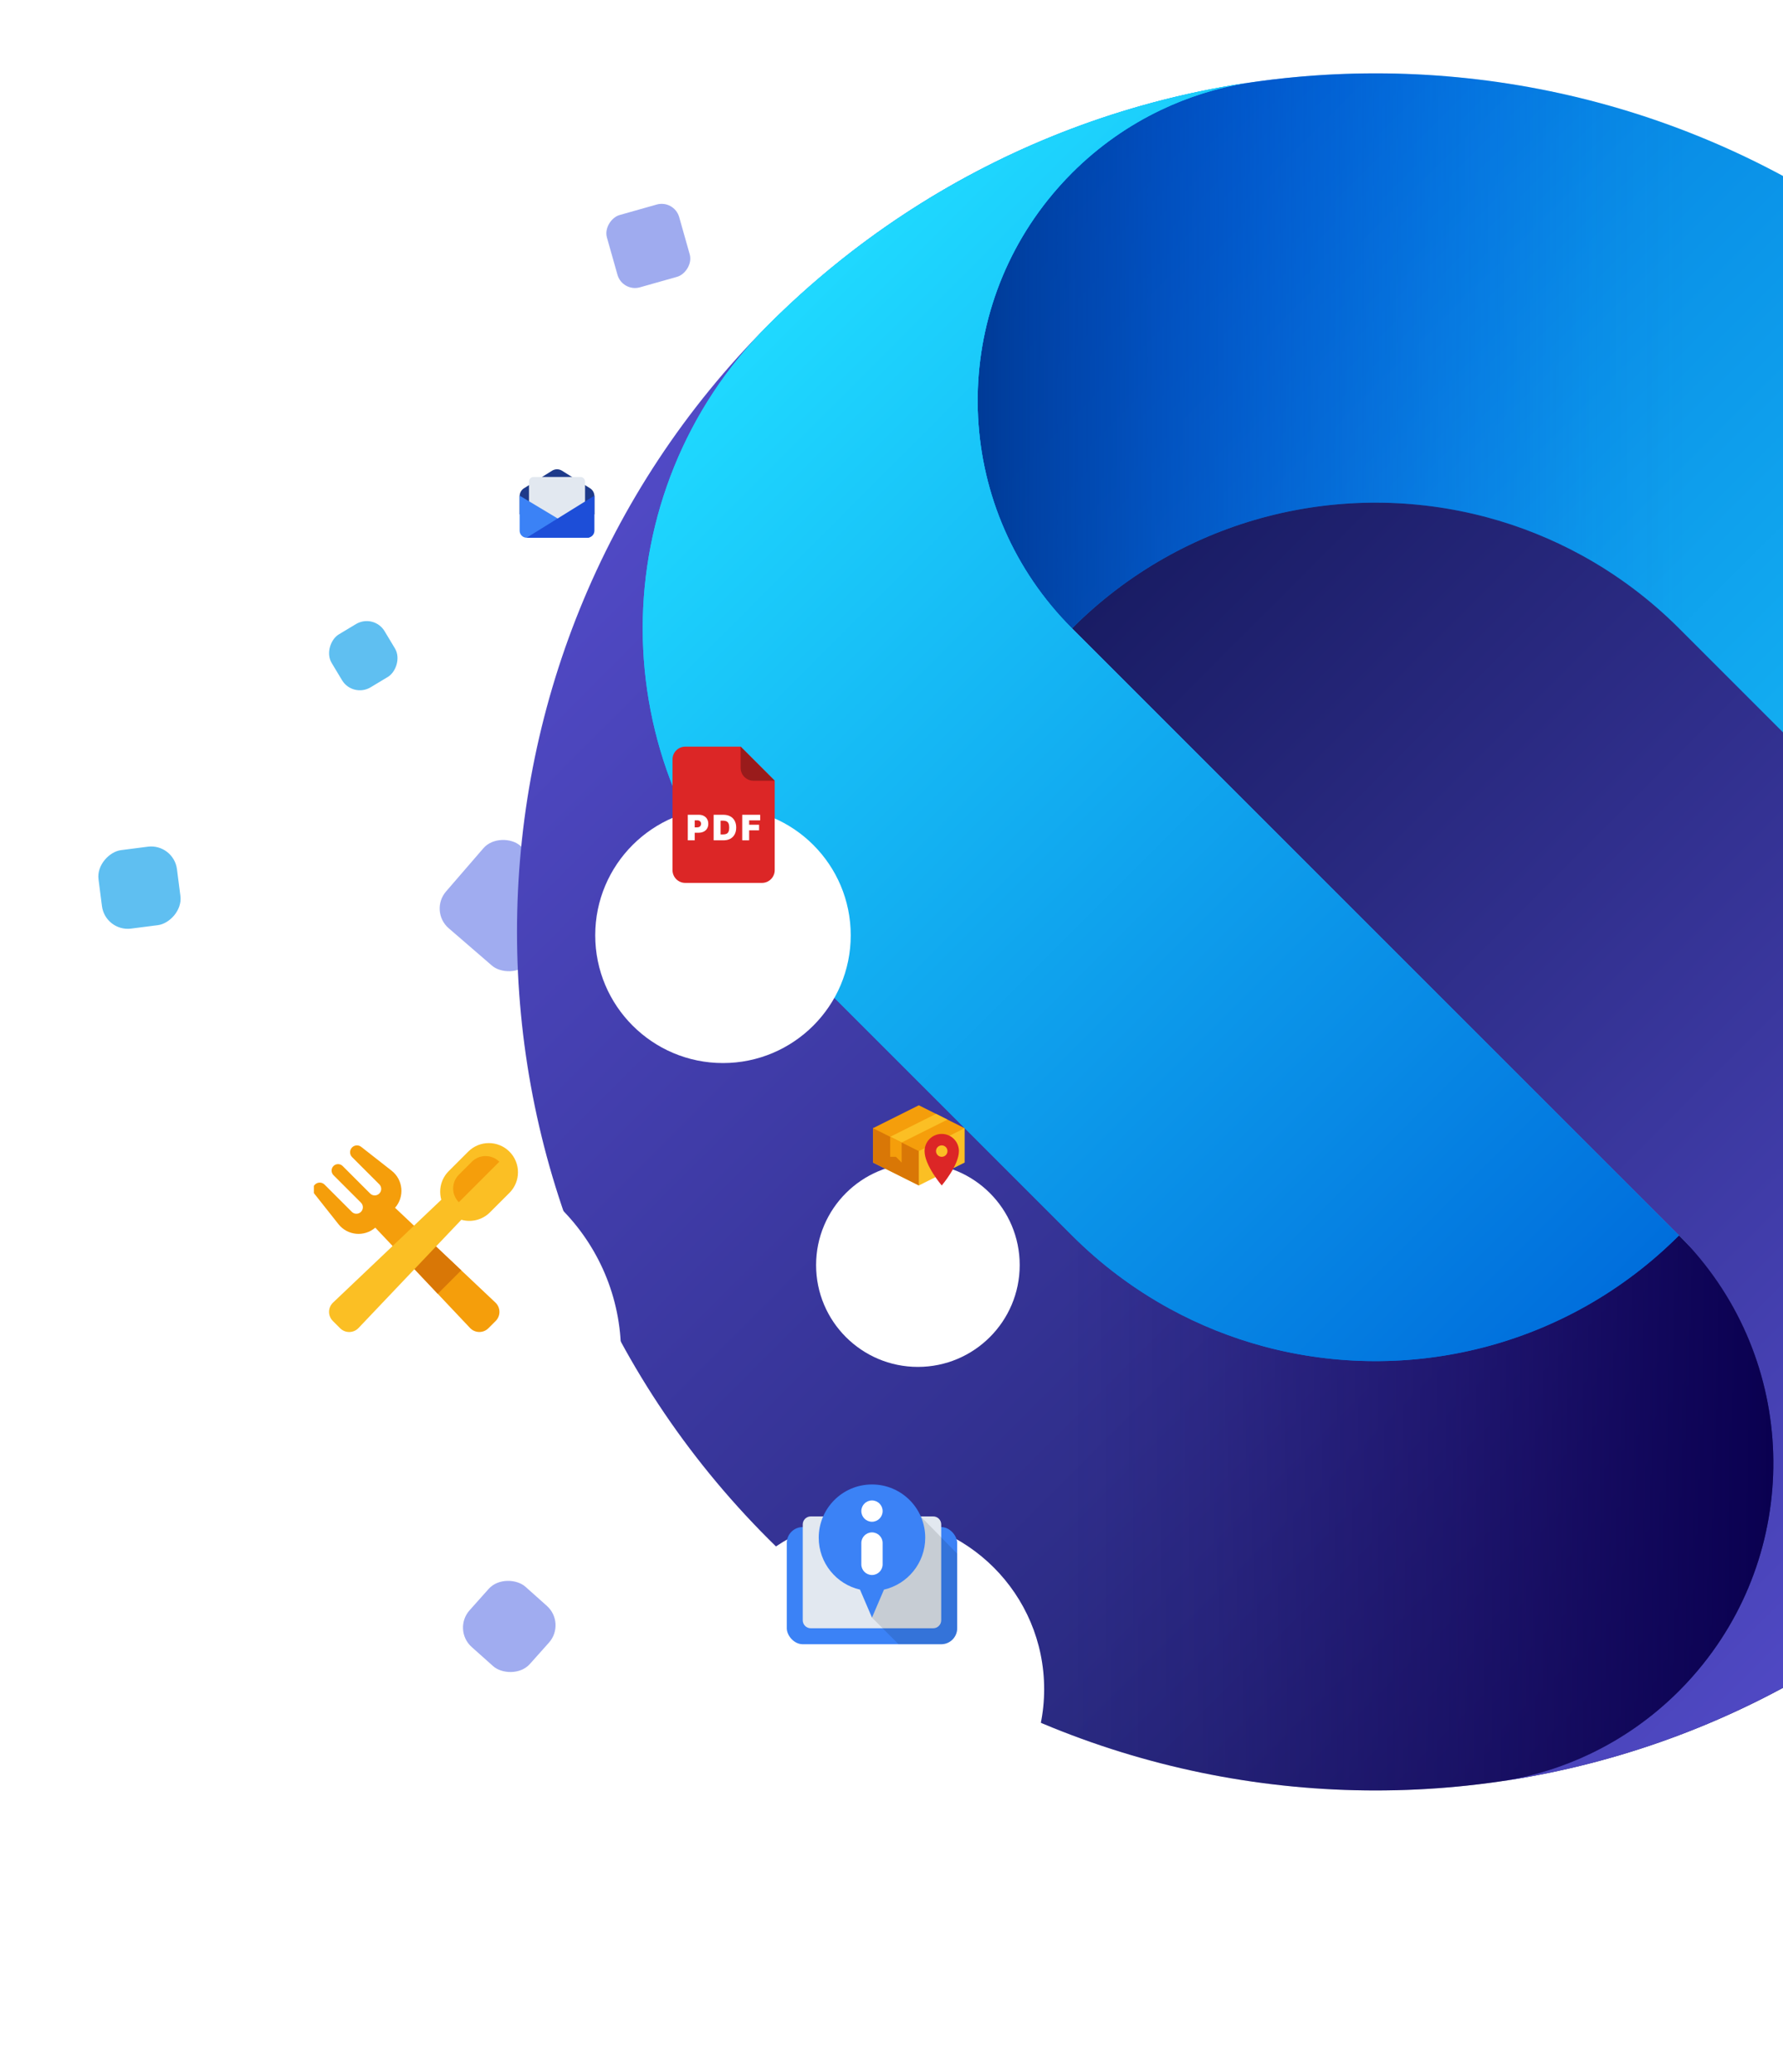 <svg xmlns="http://www.w3.org/2000/svg" fill="none" viewBox="0 0 685 796" height="796" width="685">
<g filter="url(#filter0_d_1444_7733)">
<circle fill="white" r="35.918" cy="193.934" cx="214.309"></circle>
</g>
<path fill="#1E3A8A" d="M199.635 190.603C199.635 189.365 200.273 188.214 201.323 187.558L212.097 180.824C213.261 180.097 214.739 180.097 215.903 180.824L226.677 187.558C227.727 188.214 228.365 189.365 228.365 190.603V197.591H199.635V190.603Z"></path>
<path fill="#E2E8F0" d="M203.226 185.022C203.226 184.03 204.03 183.226 205.022 183.226H222.978C223.97 183.226 224.774 184.03 224.774 185.022V199.387H203.226V185.022Z"></path>
<path fill="#3B82F6" d="M199.635 190.409L226.569 206.569H202.328C200.841 206.569 199.635 205.363 199.635 203.876V190.409Z"></path>
<path fill="#1D4ED8" d="M228.365 190.409L202.328 206.569H225.671C227.159 206.569 228.365 205.363 228.365 203.876V190.409Z"></path>
<rect fill="#5FBFF1" transform="rotate(-97.316 40.442 358)" rx="10" height="30.39" width="30.39" y="358" x="40.442"></rect>
<rect fill="#5FBFF1" transform="rotate(59.001 143.63 235.614)" rx="8" height="23.714" width="23.714" y="235.614" x="143.63"></rect>
<rect fill="#9FABEF" transform="rotate(74.204 259.029 76.67)" rx="7" height="28.849" width="28.849" y="76.67" x="259.029"></rect>
<rect fill="#A0ACF0" transform="matrix(-0.654 0.757 -0.757 -0.654 223.995 345.726)" rx="10" height="41.945" width="41.946"></rect>
<path fill="url(#paint0_linear_1444_7733)" d="M295.226 124.779C166.427 253.578 166.427 462.41 295.226 591.221C424.024 720.02 632.856 720.02 761.667 591.221L295.226 124.779Z"></path>
<path fill="url(#paint1_linear_1444_7733)" d="M761.668 124.779C632.87 -4.02 424.038 -4.02 295.226 124.779L761.668 591.221C890.467 462.422 890.467 253.59 761.668 124.779Z"></path>
<path fill="url(#paint2_linear_1444_7733)" d="M761.669 591.22C826.075 526.815 826.075 422.405 761.669 358L645.059 241.389C633.734 230.064 621.172 220.749 607.812 213.406C596.1 206.977 583.784 202.068 571.145 198.693C516.131 184.005 454.998 198.229 411.838 241.389L645.059 474.61C690.074 519.626 693.14 590.679 654.283 639.251C651.436 642.82 648.357 646.26 645.059 649.571C634.842 659.787 623.285 667.827 610.955 673.728C600.378 678.778 589.246 682.257 577.896 684.138C590.122 682.295 602.117 679.783 613.867 676.639C670.62 661.462 721.343 631.559 761.669 591.233V591.22Z"></path>
<path fill="url(#paint3_linear_1444_7733)" d="M411.835 66.428C408.537 69.726 405.457 73.179 402.61 76.748C363.753 125.319 366.819 196.386 411.835 241.389C454.995 198.228 516.128 183.992 571.142 198.692C583.781 202.068 596.111 206.976 607.809 213.405C621.169 220.749 633.731 230.064 645.056 241.389L647.156 243.489V50.208C592.993 29.362 534.449 23.319 477.748 32.093C466.823 34.013 456.116 37.401 445.938 42.271C433.608 48.172 422.052 56.211 411.835 66.428Z"></path>
<path fill="url(#paint4_linear_1444_7733)" d="M411.835 241.389C366.819 196.373 363.753 125.319 402.61 76.748C405.457 73.179 408.537 69.739 411.835 66.428C422.052 56.211 433.608 48.172 445.938 42.271C456.516 37.221 467.647 33.742 478.998 31.861C466.771 33.703 454.776 36.216 443.026 39.359C386.274 54.536 335.55 84.439 295.224 124.765C230.819 189.171 230.819 293.581 295.224 357.986L411.835 474.597C423.16 485.922 435.721 495.237 449.082 502.58C460.793 509.009 473.11 513.918 485.749 517.293C540.762 531.981 601.895 517.757 645.056 474.597L411.835 241.376V241.389Z"></path>
<path fill="url(#paint5_linear_1444_7733)" d="M645.057 649.572C648.355 646.274 651.434 642.821 654.281 639.252C693.139 590.681 690.072 519.614 645.057 474.611C601.896 517.772 540.763 531.995 485.749 517.308C473.111 513.932 460.781 509.024 449.082 502.595C435.722 495.251 423.16 485.936 411.836 474.611L409.736 472.511V665.793C463.899 686.651 522.442 692.681 579.143 683.907C590.069 681.987 600.775 678.599 610.953 673.729C623.283 667.828 634.84 659.789 645.057 649.572Z"></path>
<path fill="url(#paint6_linear_1444_7733)" d="M411.835 241.389C366.819 196.373 363.753 125.319 402.61 76.748C405.457 73.179 408.537 69.739 411.835 66.428C422.052 56.211 433.608 48.172 445.938 42.271C456.516 37.221 467.647 33.742 478.998 31.861C466.771 33.703 454.776 36.216 443.026 39.359C386.274 54.536 335.55 84.439 295.224 124.765C230.819 189.171 230.819 293.581 295.224 357.986L411.835 474.597C423.16 485.922 435.721 495.237 449.082 502.58C460.793 509.009 473.11 513.918 485.749 517.293C540.762 531.981 601.895 517.757 645.056 474.597L411.835 241.376V241.389Z"></path>
<rect fill="#A0ACF0" transform="matrix(0.666 -0.746 0.746 0.666 173.754 626.049)" rx="10" height="31.022" width="31.023"></rect>
<g filter="url(#filter1_d_1444_7733)">
<circle fill="white" r="49.08" cy="313.298" cx="277.757"></circle>
</g>
<path fill="#DC2626" d="M258.369 291.733C258.369 289.022 260.566 286.825 263.277 286.825H284.544L297.631 299.912V334.267C297.631 336.978 295.434 339.175 292.723 339.175H263.277C260.566 339.175 258.369 336.978 258.369 334.267L258.369 291.733Z"></path>
<mask fill="white" id="path-20-inside-1_1444_7733">
<rect rx="3.272" height="22.903" width="45.806" y="306.456" x="255.097"></rect>
</mask>
<rect mask="url(#path-20-inside-1_1444_7733)" stroke-width="9.816" stroke="#991B1B" fill="#991B1B" rx="3.272" height="22.903" width="45.806" y="306.456" x="255.097"></rect>
<path fill="#991B1B" d="M284.544 286.825L297.631 299.912H289.452C286.741 299.912 284.544 297.715 284.544 295.005V286.825Z"></path>
<path fill="white" d="M264.234 322.816V313H268.471C269.2 313 269.837 313.144 270.383 313.431C270.93 313.719 271.355 314.123 271.658 314.644C271.962 315.165 272.114 315.773 272.114 316.47C272.114 317.173 271.957 317.782 271.644 318.296C271.334 318.81 270.898 319.207 270.336 319.485C269.776 319.763 269.123 319.902 268.375 319.902H265.845V317.831H267.839C268.152 317.831 268.418 317.777 268.639 317.668C268.863 317.556 269.034 317.398 269.152 317.194C269.273 316.989 269.334 316.748 269.334 316.47C269.334 316.189 269.273 315.949 269.152 315.751C269.034 315.55 268.863 315.396 268.639 315.291C268.418 315.182 268.152 315.128 267.839 315.128H266.899V322.816H264.234Z"></path>
<path fill="white" d="M277.948 322.816H274.171V313H277.909C278.919 313 279.791 313.197 280.526 313.59C281.264 313.979 281.833 314.542 282.233 315.277C282.635 316.008 282.836 316.885 282.836 317.908C282.836 318.93 282.637 319.809 282.237 320.544C281.838 321.276 281.272 321.838 280.541 322.231C279.809 322.621 278.945 322.816 277.948 322.816ZM276.836 320.553H277.852C278.338 320.553 278.751 320.475 279.093 320.319C279.438 320.162 279.7 319.892 279.879 319.509C280.061 319.125 280.153 318.592 280.153 317.908C280.153 317.224 280.06 316.69 279.875 316.307C279.692 315.924 279.424 315.654 279.069 315.497C278.718 315.34 278.287 315.262 277.775 315.262H276.836V320.553Z"></path>
<path fill="white" d="M285.149 322.816V313H292.051V315.147H287.814V316.834H291.629V318.981H287.814V322.816H285.149Z"></path>
<g filter="url(#filter2_d_1444_7733)">
<circle fill="white" r="39.111" cy="439.993" cx="352.642"></circle>
</g>
<path fill="#FBBF24" d="M335.4 433.4H370.6V446.6L353 455.4L335.4 446.6V433.4Z"></path>
<path fill="#D97706" d="M335.4 433.4H353V455.4L335.4 446.6V433.4Z"></path>
<path fill="#F59E0B" d="M353 424.6L370.6 433.4L353 442.2L335.4 433.4L353 424.6Z"></path>
<path fill="#FBBF24" d="M359.6 427.9L364 430.1L346.4 438.9L342 436.7L359.6 427.9Z"></path>
<path fill="#F59E0B" d="M342 444.4H344.2L346.4 446.6V438.9L342 436.7V444.4Z"></path>
<path fill="#DC2626" d="M361.8 455.4C361.8 455.4 368.4 447.7 368.4 442.2C368.4 438.555 365.445 435.6 361.8 435.6C358.155 435.6 355.2 438.555 355.2 442.2C355.2 447.7 361.8 455.4 361.8 455.4ZM361.8 444.4C363.015 444.4 364 443.415 364 442.2C364 440.985 363.015 440 361.8 440C360.585 440 359.6 440.985 359.6 442.2C359.6 443.415 360.585 444.4 361.8 444.4Z" clip-rule="evenodd" fill-rule="evenodd"></path>
<g filter="url(#filter3_d_1444_7733)">
<circle fill="white" r="66.106" cy="602.906" cx="335.042"></circle>
</g>
<rect fill="#3B82F6" rx="6.138" height="45.011" width="65.47" y="586.632" x="302.265"></rect>
<path fill="#E2E8F0" d="M308.403 585.609C308.403 583.915 309.777 582.541 311.472 582.541H358.528C360.223 582.541 361.597 583.915 361.597 585.609V622.436C361.597 624.131 360.223 625.505 358.528 625.505H311.472C309.777 625.505 308.403 624.131 308.403 622.436V585.609Z"></path>
<path fill-opacity="0.12" fill="black" d="M335 582.541H353.72L367.735 596.862V625.505C367.735 628.895 364.987 631.643 361.597 631.643H345.23L335 621.413V582.541Z"></path>
<path fill="#3B82F6" d="M339.607 610.663C348.688 608.573 355.459 600.439 355.459 590.724C355.459 579.425 346.299 570.265 335 570.265C323.701 570.265 314.541 579.425 314.541 590.724C314.541 600.439 321.312 608.573 330.393 610.663L335 621.413L339.607 610.663Z" clip-rule="evenodd" fill-rule="evenodd"></path>
<path fill="white" d="M335 605.046C337.26 605.046 339.092 603.214 339.092 600.954L339.092 592.77C339.092 590.51 337.26 588.678 335 588.678C332.74 588.678 330.908 590.51 330.908 592.77L330.908 600.954C330.908 603.214 332.74 605.046 335 605.046ZM335 584.587C337.26 584.587 339.092 582.755 339.092 580.495C339.092 578.235 337.26 576.403 335 576.403C332.74 576.403 330.908 578.235 330.908 580.495C330.908 582.755 332.74 584.587 335 584.587Z" clip-rule="evenodd" fill-rule="evenodd"></path>
<g filter="url(#filter4_d_1444_7733)">
<circle fill="white" r="78.808" cy="473.995" cx="159.791"></circle>
</g>
<g clip-path="url(#clip0_1444_7733)">
<path fill="#F59E0B" d="M120.972 455.075C122.001 454.046 123.669 454.046 124.698 455.075L135.161 465.538C136.134 466.511 137.71 466.511 138.683 465.538C139.656 464.566 139.656 462.989 138.683 462.016L128.117 451.451C127.145 450.478 127.145 448.902 128.117 447.929C129.09 446.957 130.667 446.957 131.639 447.929L142.205 458.495C143.177 459.467 144.754 459.467 145.727 458.495C146.699 457.522 146.699 455.945 145.727 454.973L135.268 444.514C134.236 443.482 134.236 441.81 135.268 440.779C136.212 439.835 137.713 439.744 138.764 440.568L150.447 449.722C154.928 453.234 155.481 459.763 151.773 463.975L190.334 500.393C192.352 502.299 192.397 505.494 190.435 507.456L187.641 510.251C185.678 512.213 182.483 512.167 180.577 510.15L144.178 471.609C139.982 475.24 133.526 474.694 130.02 470.263L120.769 458.573C119.939 457.525 120.026 456.021 120.972 455.075Z" clip-rule="evenodd" fill-rule="evenodd"></path>
<path fill="#D97706" d="M152.301 480.215L162.885 491.421L168.177 497.024L177.204 487.997L171.601 482.705L160.394 472.121L152.301 480.215Z"></path>
<path fill="#FBBF24" d="M195.719 442.406C191.345 438.032 184.253 438.032 179.879 442.406L172.396 449.888C169.419 452.865 168.468 457.101 169.544 460.883L127.954 500.393C125.946 502.3 125.905 505.488 127.864 507.446L130.679 510.262C132.637 512.22 135.825 512.179 137.732 510.171L177.243 468.581C181.024 469.656 185.26 468.705 188.237 465.728L195.719 458.246C200.093 453.872 200.093 446.78 195.719 442.406Z" clip-rule="evenodd" fill-rule="evenodd"></path>
<path fill="#F59E0B" d="M181.267 446.292C184.184 443.376 188.912 443.376 191.828 446.292L176.279 461.841C173.363 458.925 173.363 454.197 176.279 451.281L181.267 446.292Z"></path>
</g>
<defs>
<filter color-interpolation-filters="sRGB" filterUnits="userSpaceOnUse" height="231.837" width="231.837" y="124.016" x="98.391" id="filter0_d_1444_7733">
<feFlood result="BackgroundImageFix" flood-opacity="0"></feFlood>
<feColorMatrix result="hardAlpha" values="0 0 0 0 0 0 0 0 0 0 0 0 0 0 0 0 0 0 127 0" type="matrix" in="SourceAlpha"></feColorMatrix>
<feOffset dy="46"></feOffset>
<feGaussianBlur stdDeviation="40"></feGaussianBlur>
<feComposite operator="out" in2="hardAlpha"></feComposite>
<feColorMatrix values="0 0 0 0 0.102 0 0 0 0 0.122 0 0 0 0 0.384 0 0 0 0.18 0" type="matrix"></feColorMatrix>
<feBlend result="effect1_dropShadow_1444_7733" in2="BackgroundImageFix" mode="normal"></feBlend>
<feBlend result="shape" in2="effect1_dropShadow_1444_7733" in="SourceGraphic" mode="normal"></feBlend>
</filter>
<filter color-interpolation-filters="sRGB" filterUnits="userSpaceOnUse" height="258.161" width="258.161" y="230.217" x="148.677" id="filter1_d_1444_7733">
<feFlood result="BackgroundImageFix" flood-opacity="0"></feFlood>
<feColorMatrix result="hardAlpha" values="0 0 0 0 0 0 0 0 0 0 0 0 0 0 0 0 0 0 127 0" type="matrix" in="SourceAlpha"></feColorMatrix>
<feOffset dy="46"></feOffset>
<feGaussianBlur stdDeviation="40"></feGaussianBlur>
<feComposite operator="out" in2="hardAlpha"></feComposite>
<feColorMatrix values="0 0 0 0 0.102 0 0 0 0 0.122 0 0 0 0 0.384 0 0 0 0.18 0" type="matrix"></feColorMatrix>
<feBlend result="effect1_dropShadow_1444_7733" in2="BackgroundImageFix" mode="normal"></feBlend>
<feBlend result="shape" in2="effect1_dropShadow_1444_7733" in="SourceGraphic" mode="normal"></feBlend>
</filter>
<filter color-interpolation-filters="sRGB" filterUnits="userSpaceOnUse" height="238.222" width="238.222" y="366.882" x="233.531" id="filter2_d_1444_7733">
<feFlood result="BackgroundImageFix" flood-opacity="0"></feFlood>
<feColorMatrix result="hardAlpha" values="0 0 0 0 0 0 0 0 0 0 0 0 0 0 0 0 0 0 127 0" type="matrix" in="SourceAlpha"></feColorMatrix>
<feOffset dy="46"></feOffset>
<feGaussianBlur stdDeviation="40"></feGaussianBlur>
<feComposite operator="out" in2="hardAlpha"></feComposite>
<feColorMatrix values="0 0 0 0 0.102 0 0 0 0 0.122 0 0 0 0 0.384 0 0 0 0.18 0" type="matrix"></feColorMatrix>
<feBlend result="effect1_dropShadow_1444_7733" in2="BackgroundImageFix" mode="normal"></feBlend>
<feBlend result="shape" in2="effect1_dropShadow_1444_7733" in="SourceGraphic" mode="normal"></feBlend>
</filter>
<filter color-interpolation-filters="sRGB" filterUnits="userSpaceOnUse" height="292.212" width="292.212" y="502.8" x="188.936" id="filter3_d_1444_7733">
<feFlood result="BackgroundImageFix" flood-opacity="0"></feFlood>
<feColorMatrix result="hardAlpha" values="0 0 0 0 0 0 0 0 0 0 0 0 0 0 0 0 0 0 127 0" type="matrix" in="SourceAlpha"></feColorMatrix>
<feOffset dy="46"></feOffset>
<feGaussianBlur stdDeviation="40"></feGaussianBlur>
<feComposite operator="out" in2="hardAlpha"></feComposite>
<feColorMatrix values="0 0 0 0 0.102 0 0 0 0 0.122 0 0 0 0 0.384 0 0 0 0.18 0" type="matrix"></feColorMatrix>
<feBlend result="effect1_dropShadow_1444_7733" in2="BackgroundImageFix" mode="normal"></feBlend>
<feBlend result="shape" in2="effect1_dropShadow_1444_7733" in="SourceGraphic" mode="normal"></feBlend>
</filter>
<filter color-interpolation-filters="sRGB" filterUnits="userSpaceOnUse" height="317.616" width="317.616" y="361.187" x="0.983" id="filter4_d_1444_7733">
<feFlood result="BackgroundImageFix" flood-opacity="0"></feFlood>
<feColorMatrix result="hardAlpha" values="0 0 0 0 0 0 0 0 0 0 0 0 0 0 0 0 0 0 127 0" type="matrix" in="SourceAlpha"></feColorMatrix>
<feOffset dy="46"></feOffset>
<feGaussianBlur stdDeviation="40"></feGaussianBlur>
<feComposite operator="out" in2="hardAlpha"></feComposite>
<feColorMatrix values="0 0 0 0 0.102 0 0 0 0 0.122 0 0 0 0 0.384 0 0 0 0.18 0" type="matrix"></feColorMatrix>
<feBlend result="effect1_dropShadow_1444_7733" in2="BackgroundImageFix" mode="normal"></feBlend>
<feBlend result="shape" in2="effect1_dropShadow_1444_7733" in="SourceGraphic" mode="normal"></feBlend>
</filter>
<linearGradient gradientUnits="userSpaceOnUse" y2="707.819" x2="645.044" y1="241.39" x1="178.615" id="paint0_linear_1444_7733">
<stop stop-color="#514AC6"></stop>
<stop stop-color="#191C64" offset="1"></stop>
</linearGradient>
<linearGradient gradientUnits="userSpaceOnUse" y2="474.597" x2="878.266" y1="8.168" x1="411.837" id="paint1_linear_1444_7733">
<stop stop-color="#006EDC"></stop>
<stop stop-color="#1FD9FF" offset="1"></stop>
</linearGradient>
<linearGradient gradientUnits="userSpaceOnUse" y2="252.25" x2="400.977" y1="602.081" x1="750.795" id="paint2_linear_1444_7733">
<stop stop-color="#514AC6"></stop>
<stop stop-color="#191C64" offset="1"></stop>
</linearGradient>
<linearGradient gradientUnits="userSpaceOnUse" y2="135.845" x2="647.156" y1="135.845" x1="375.606" id="paint3_linear_1444_7733">
<stop stop-color="#003B97"></stop>
<stop stop-opacity="0.88" stop-color="#003B9F" offset="0.09"></stop>
<stop stop-opacity="0.51" stop-color="#003BBB" offset="0.4"></stop>
<stop stop-opacity="0.23" stop-color="#003CCF" offset="0.67"></stop>
<stop stop-opacity="0.06" stop-color="#003CDB" offset="0.87"></stop>
<stop stop-opacity="0" stop-color="#003DE0" offset="1"></stop>
</linearGradient>
<linearGradient gradientUnits="userSpaceOnUse" y2="113.917" x2="306.098" y1="463.736" x1="655.917" id="paint4_linear_1444_7733">
<stop stop-color="#006EDC"></stop>
<stop stop-color="#1FD9FF" offset="1"></stop>
</linearGradient>
<linearGradient gradientUnits="userSpaceOnUse" y2="580.155" x2="681.285" y1="580.155" x1="409.736" id="paint5_linear_1444_7733">
<stop stop-opacity="0" stop-color="#1B0064"></stop>
<stop stop-opacity="0.12" stop-color="#190061" offset="0.2"></stop>
<stop stop-opacity="0.44" stop-color="#13005B" offset="0.54"></stop>
<stop stop-opacity="0.95" stop-color="#0A0051" offset="0.96"></stop>
<stop stop-color="#0A0050" offset="1"></stop>
</linearGradient>
<linearGradient gradientUnits="userSpaceOnUse" y2="113.917" x2="306.098" y1="463.736" x1="655.917" id="paint6_linear_1444_7733">
<stop stop-color="#006EDC"></stop>
<stop stop-color="#1FD9FF" offset="1"></stop>
</linearGradient>
<clipPath id="clip0_1444_7733">
<rect transform="translate(120.6 434.6)" fill="white" height="78.8" width="78.8"></rect>
</clipPath>
</defs>
</svg>
